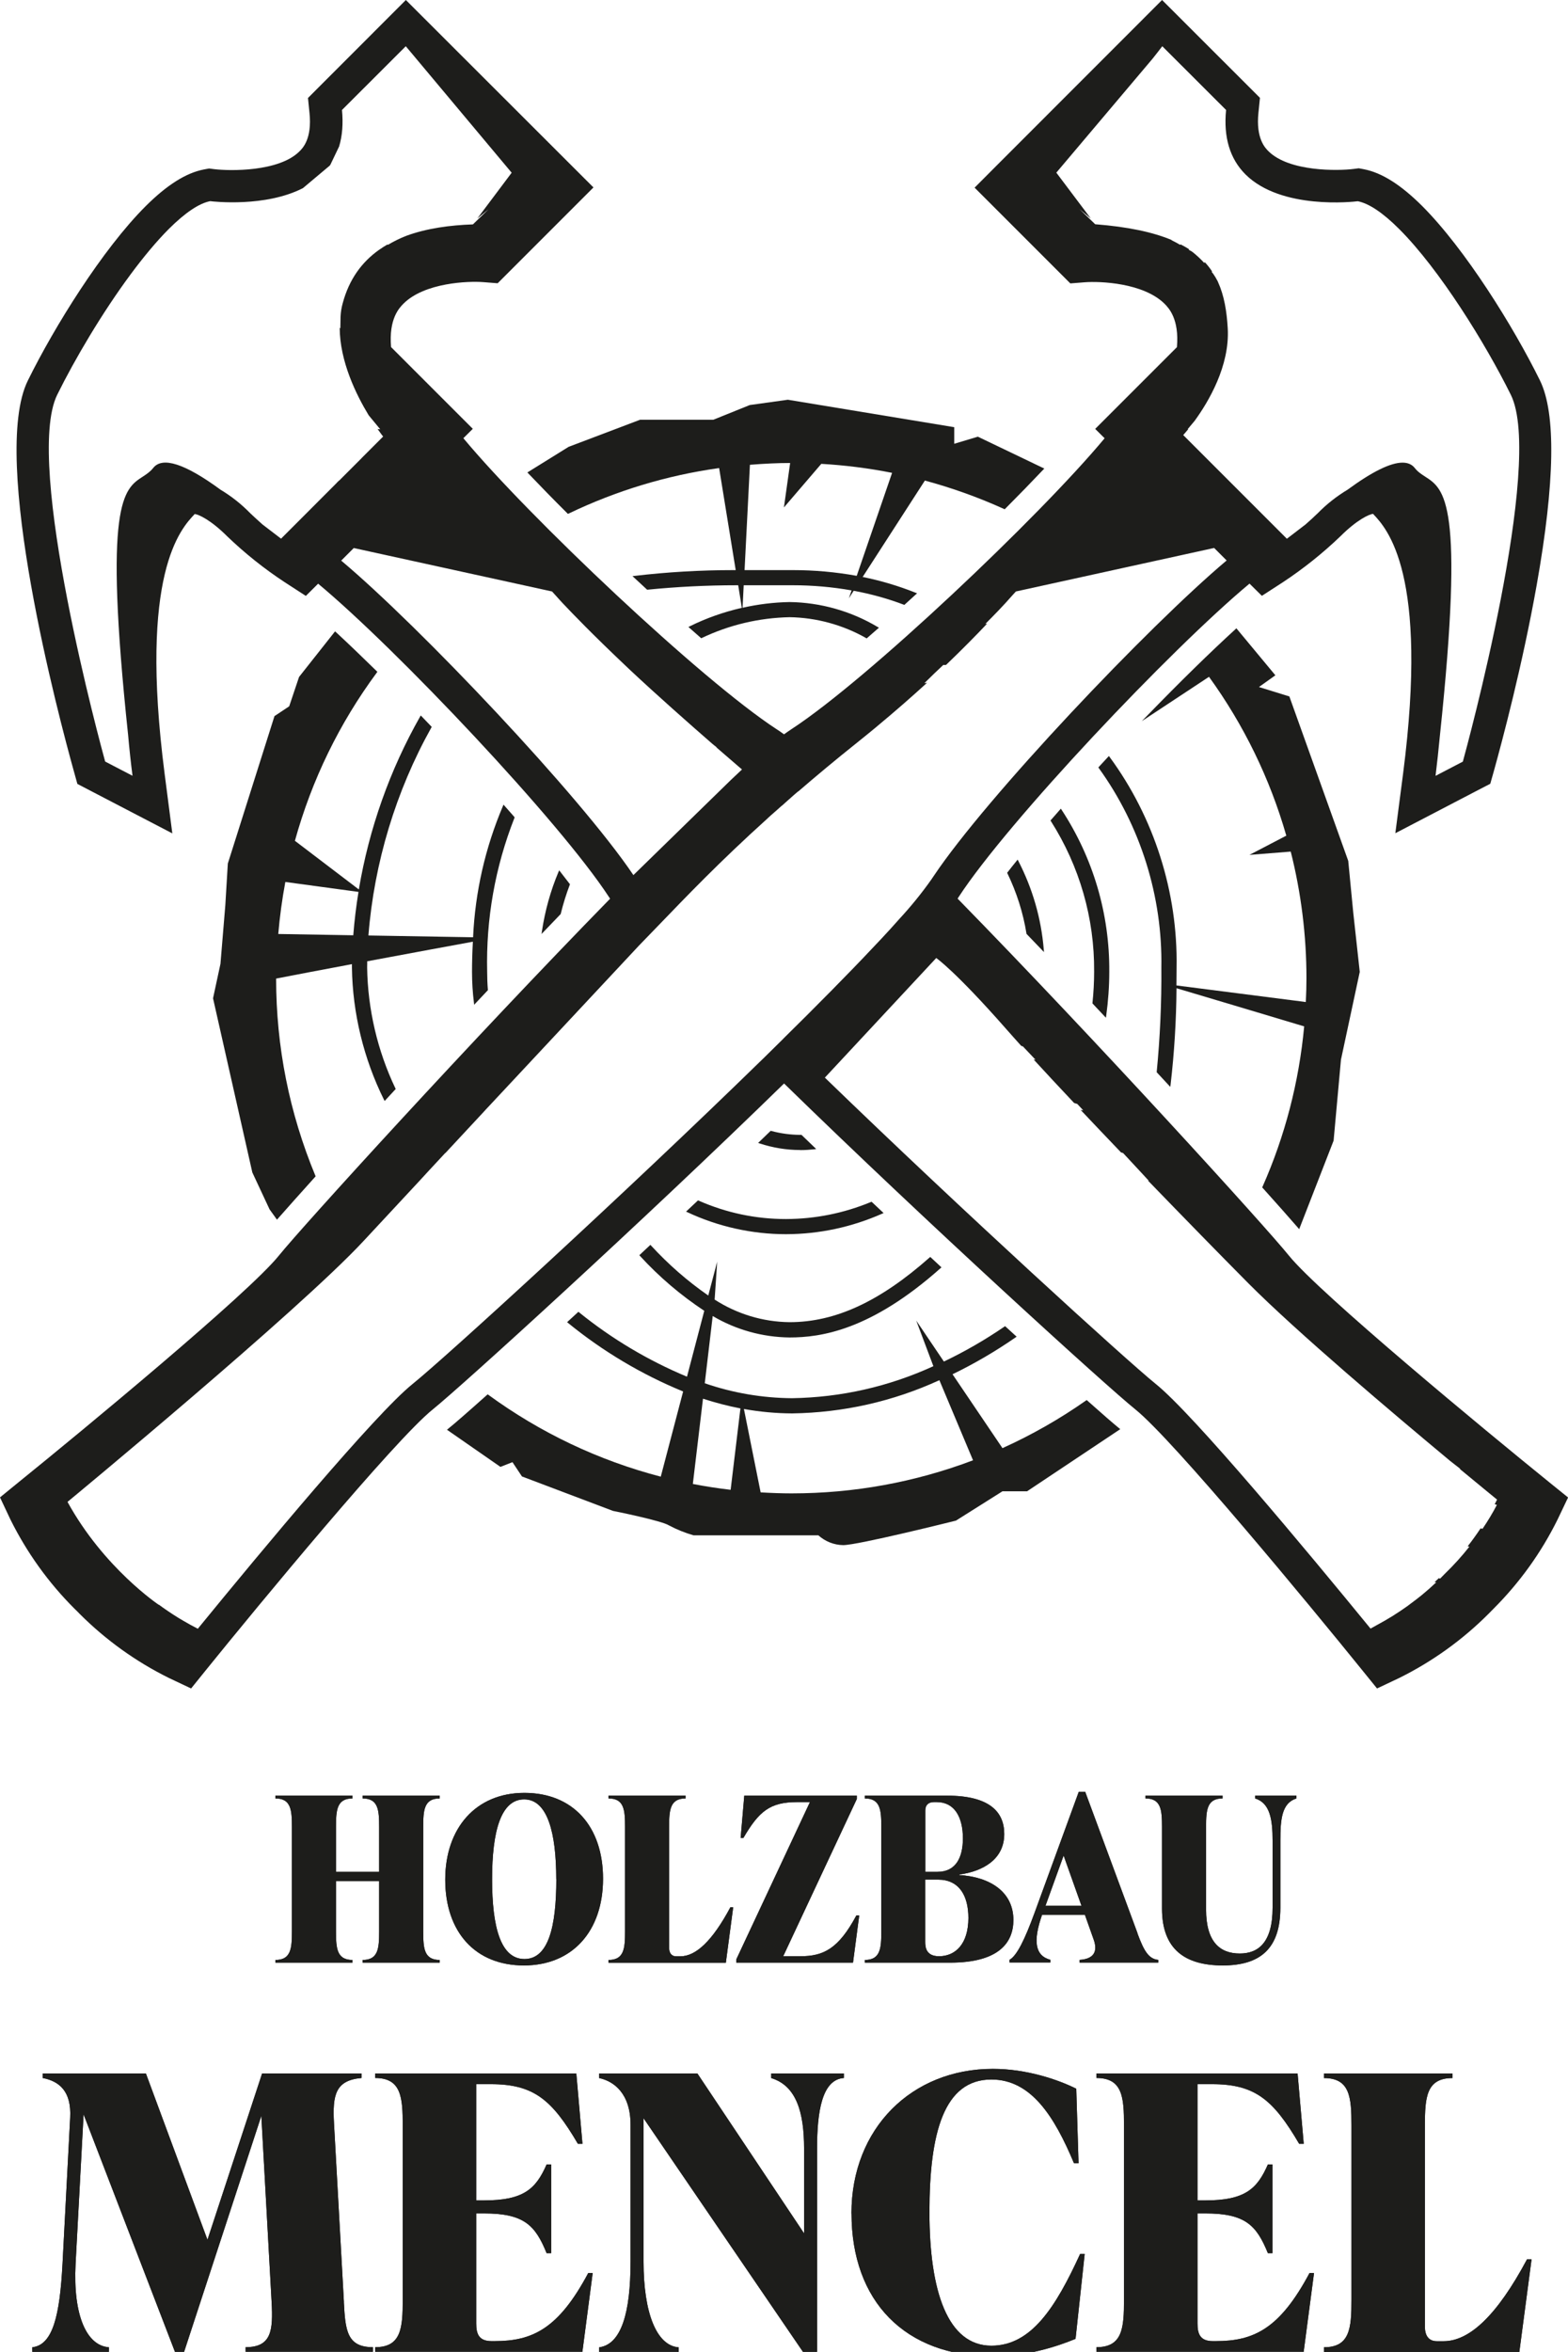<?xml version="1.0" encoding="UTF-8"?>
<svg xmlns="http://www.w3.org/2000/svg" id="Ebene_1" data-name="Ebene 1" viewBox="0 0 219.48 329.11">
  <defs>
    <style>
      .cls-1 {
        fill: #1d1d1b;
      }
    </style>
  </defs>
  <g>
    <g>
      <path class="cls-1" d="M61.55,251.67c-2.18,0-2.31,1.6-2.31,3.98v14.64c0,2.38.13,3.98,2.31,3.98v.38h-10.79v-.38c2.18,0,2.31-1.61,2.31-3.98v-7.06h-6.04v7.06c0,2.38.13,3.98,2.31,3.98v.38h-10.79v-.38c2.18,0,2.31-1.61,2.31-3.98v-14.64c0-2.38-.13-3.98-2.31-3.98v-.39h10.79v.39c-2.18,0-2.31,1.6-2.31,3.98v6.29h6.04v-6.29c0-2.38-.13-3.98-2.31-3.98v-.39h10.79v.39Z"></path>
      <path class="cls-1" d="M62.32,263.03c0-7.19,4.27-12.14,11.08-12.14s11.01,4.69,11.01,12.01-4.27,12.14-11.08,12.14-11.01-4.69-11.01-12.01ZM77.86,262.97c0-6.49-1.22-11.17-4.49-11.17s-4.49,4.49-4.49,11.17,1.19,11.17,4.53,11.17,4.46-4.49,4.46-11.17Z"></path>
      <path class="cls-1" d="M85.18,274.65v-.38c2.18,0,2.31-1.61,2.31-3.98v-14.64c0-2.38-.13-3.98-2.31-3.98v-.39h10.79v.39c-2.18,0-2.31,1.6-2.31,3.98v16.89c0,.71.29,1.22,1,1.22h.58c2.15,0,4.46-2.12,7-6.87h.39l-1.03,7.77h-16.41Z"></path>
      <path class="cls-1" d="M120.27,268.04l-.87,6.61h-16.34v-.45l10.31-22.02h-1.8c-3.79,0-5.33,1.28-7.51,5.01h-.39l.51-5.91h15.76v.45l-10.31,22.02h2.41c3.21,0,5.33-1.03,7.83-5.71h.38Z"></path>
      <path class="cls-1" d="M134.27,262.39c4.3.26,7.58,2.34,7.58,6.29,0,3.15-2.02,5.97-8.86,5.97h-11.94v-.38c2.18,0,2.31-1.61,2.31-3.98v-14.64c0-2.38-.13-3.98-2.31-3.98v-.39h11.53c5.97,0,7.99,2.31,7.99,5.36,0,3.56-2.99,5.23-6.29,5.68v.06ZM130.74,252.18c-.77,0-1.22.39-1.22,1.16v8.6h1.7c2.57,0,3.56-1.99,3.56-4.69,0-2.95-1.16-5.07-3.66-5.07h-.38ZM135.55,268.39c0-3.15-1.32-5.36-4.24-5.36h-1.8v8.67c0,.67.03,2.05,1.93,2.05,2.28,0,4.11-1.7,4.11-5.36Z"></path>
      <path class="cls-1" d="M159.21,270.54c.93,2.54,1.61,3.6,2.92,3.72v.38h-11.01v-.38c1.99-.13,2.57-1.16,1.96-2.86l-1.22-3.44h-6c-1.28,3.66-1,5.71,1.16,6.29v.38h-5.71v-.38c1.03-.58,2.12-2.79,3.53-6.65l6.16-16.86h.9l7.32,19.78ZM146.34,266.69h5.04l-2.5-7.03-2.54,7.03Z"></path>
      <path class="cls-1" d="M162.65,267.08v-11.43c0-2.38-.13-3.98-2.31-3.98v-.39h10.79v.39c-2.18,0-2.31,1.6-2.31,3.98v11.56c0,4.56,1.96,6.16,4.72,6.16,2.54,0,4.59-1.48,4.59-6.42v-9.37c0-3.02-.38-5.27-2.44-5.91v-.39h5.78v.39c-2.05.64-2.25,2.89-2.25,5.91v9.37c0,5.71-2.79,8.09-8.06,8.09s-8.51-2.25-8.51-7.96Z"></path>
    </g>
    <g>
      <path class="cls-1" d="M48.13,322.15c.21,3.96.43,6.31,4.07,6.31v.64h-17.82v-.64c3.64,0,3.85-2.35,3.64-6.31l-1.44-26.06-10.81,33.02h-1.28l-12.79-33.23-1.12,20.92c-.37,7.22,1.55,11.45,4.66,11.67v.64H4.52v-.64c2.89-.32,3.85-4.49,4.23-11.67l1.07-20.44c.21-3.8-1.61-5.14-3.85-5.57v-.64h14.45l8.62,23.28,7.65-23.28h13.91v.64c-3.64.32-4.07,2.35-3.85,6.31l1.39,25.04Z"></path>
      <path class="cls-1" d="M82.96,318.08l-1.44,11.02h-29v-.64c3.64,0,3.85-2.67,3.85-6.63v-24.4c0-3.96-.21-6.64-3.85-6.64v-.64h28.15l.86,9.85h-.64c-3.64-6.21-6.21-8.35-12.2-8.35h-2.03v16.27h1.07c5.57,0,7.28-1.6,8.78-5.03h.64v12.41h-.64c-1.6-3.96-3.21-5.56-8.78-5.56h-1.07v15.41c0,1.45.37,2.46,2.14,2.46h.43c5.3,0,8.94-1.71,13.11-9.53h.64Z"></path>
      <path class="cls-1" d="M107.95,290.15h10.17v.64c-3.1.21-3.75,4.82-3.75,9.85v29.33h-1.39l-22.9-33.55v20.07c0,7.17,1.82,11.77,4.92,11.99v.64h-11.13v-.64c3.1-.43,4.39-4.82,4.39-11.99v-19.16c0-4.39-2.35-6.1-4.39-6.53v-.64h13.75l14.93,22.37v-11.88c0-5.03-1.07-8.78-4.6-9.85v-.64Z"></path>
      <path class="cls-1" d="M119.18,309.74c0-11.93,8.46-20.23,19.8-20.23,4.71,0,9.1,1.5,11.67,2.78l.32,10.43h-.64c-2.73-6.53-5.99-11.72-11.56-11.72-6.64,0-8.67,7.44-8.67,18.57s2.57,18.68,8.67,18.68c5.57,0,8.99-5.35,12.42-12.84h.64l-1.28,11.88c-2.57,1.07-6.85,2.46-11.56,2.46-12.31,0-19.8-7.71-19.8-20.01Z"></path>
      <path class="cls-1" d="M183.93,318.08l-1.45,11.02h-29v-.64c3.64,0,3.85-2.67,3.85-6.63v-24.4c0-3.96-.21-6.64-3.85-6.64v-.64h28.15l.86,9.85h-.64c-3.64-6.21-6.21-8.35-12.2-8.35h-2.03v16.27h1.07c5.57,0,7.28-1.6,8.78-5.03h.64v12.41h-.64c-1.61-3.96-3.21-5.56-8.78-5.56h-1.07v15.41c0,1.45.37,2.46,2.14,2.46h.43c5.3,0,8.94-1.71,13.11-9.53h.64Z"></path>
      <path class="cls-1" d="M185.32,329.11v-.64c3.64,0,3.85-2.67,3.85-6.63v-24.4c0-3.96-.21-6.64-3.85-6.64v-.64h17.98v.64c-3.64,0-3.85,2.68-3.85,6.64v28.15c0,1.18.48,2.03,1.66,2.03h.96c3.58,0,7.44-3.53,11.67-11.45h.64l-1.71,12.95h-27.34Z"></path>
    </g>
    <g>
      <path class="cls-1" d="M61.55,251.67c-2.18,0-2.31,1.6-2.31,3.98v14.64c0,2.38.13,3.98,2.31,3.98v.38h-10.79v-.38c2.18,0,2.31-1.61,2.31-3.98v-7.06h-6.04v7.06c0,2.38.13,3.98,2.31,3.98v.38h-10.79v-.38c2.18,0,2.31-1.61,2.31-3.98v-14.64c0-2.38-.13-3.98-2.31-3.98v-.39h10.79v.39c-2.18,0-2.31,1.6-2.31,3.98v6.29h6.04v-6.29c0-2.38-.13-3.98-2.31-3.98v-.39h10.79v.39Z"></path>
      <path class="cls-1" d="M62.32,263.03c0-7.19,4.27-12.14,11.08-12.14s11.01,4.69,11.01,12.01-4.27,12.14-11.08,12.14-11.01-4.69-11.01-12.01ZM77.86,262.97c0-6.49-1.22-11.17-4.49-11.17s-4.49,4.49-4.49,11.17,1.19,11.17,4.53,11.17,4.46-4.49,4.46-11.17Z"></path>
      <path class="cls-1" d="M85.18,274.65v-.38c2.18,0,2.31-1.61,2.31-3.98v-14.64c0-2.38-.13-3.98-2.31-3.98v-.39h10.79v.39c-2.18,0-2.31,1.6-2.31,3.98v16.89c0,.71.29,1.22,1,1.22h.58c2.15,0,4.46-2.12,7-6.87h.39l-1.03,7.77h-16.41Z"></path>
      <path class="cls-1" d="M120.27,268.04l-.87,6.61h-16.34v-.45l10.31-22.02h-1.8c-3.79,0-5.33,1.28-7.51,5.01h-.39l.51-5.91h15.76v.45l-10.31,22.02h2.41c3.21,0,5.33-1.03,7.83-5.71h.38Z"></path>
      <path class="cls-1" d="M134.27,262.39c4.3.26,7.58,2.34,7.58,6.29,0,3.15-2.02,5.97-8.86,5.97h-11.94v-.38c2.18,0,2.31-1.61,2.31-3.98v-14.64c0-2.38-.13-3.98-2.31-3.98v-.39h11.53c5.97,0,7.99,2.31,7.99,5.36,0,3.56-2.99,5.23-6.29,5.68v.06ZM130.74,252.18c-.77,0-1.22.39-1.22,1.16v8.6h1.7c2.57,0,3.56-1.99,3.56-4.69,0-2.95-1.16-5.07-3.66-5.07h-.38ZM135.55,268.39c0-3.15-1.32-5.36-4.24-5.36h-1.8v8.67c0,.67.03,2.05,1.93,2.05,2.28,0,4.11-1.7,4.11-5.36Z"></path>
      <path class="cls-1" d="M159.21,270.54c.93,2.54,1.61,3.6,2.92,3.72v.38h-11.01v-.38c1.99-.13,2.57-1.16,1.96-2.86l-1.22-3.44h-6c-1.28,3.66-1,5.71,1.16,6.29v.38h-5.71v-.38c1.03-.58,2.12-2.79,3.53-6.65l6.16-16.86h.9l7.32,19.78ZM146.34,266.69h5.04l-2.5-7.03-2.54,7.03Z"></path>
      <path class="cls-1" d="M162.65,267.08v-11.43c0-2.38-.13-3.98-2.31-3.98v-.39h10.79v.39c-2.18,0-2.31,1.6-2.31,3.98v11.56c0,4.56,1.96,6.16,4.72,6.16,2.54,0,4.59-1.48,4.59-6.42v-9.37c0-3.02-.38-5.27-2.44-5.91v-.39h5.78v.39c-2.05.64-2.25,2.89-2.25,5.91v9.37c0,5.71-2.79,8.09-8.06,8.09s-8.51-2.25-8.51-7.96Z"></path>
    </g>
    <g>
      <path class="cls-1" d="M152.91,140.41l.04.04c.55.59,1.11,1.18,1.66,1.77l.19.2.04-.28c.28-2.03.43-4.1.43-6.15.06-8.08-2.25-15.92-6.68-22.68l-.1-.15-.11.13c-.31.35-.6.69-.9,1.03l-.44.5.06.09c4.01,6.31,6.11,13.59,6.05,21.07,0,1.45-.08,2.91-.23,4.36v.06Z"></path>
      <path class="cls-1" d="M97.7,167.98l-1.67,1.57.18.08c4.29,2.02,9.06,3.08,13.8,3.08,4.68-.01,9.22-.99,13.49-2.88l.18-.08-1.68-1.58-.08.03c-3.79,1.57-7.8,2.38-11.91,2.39-4.24,0-8.35-.87-12.23-2.58l-.08-.04Z"></path>
      <path class="cls-1" d="M142.43,120.31l-.13.16c-.45.55-.87,1.08-1.28,1.61l-.05.06.04.07c1.29,2.67,2.2,5.51,2.67,8.44v.04s.04.03.04.03c.72.75,1.43,1.49,2.15,2.24l.26.27-.03-.37c-.36-4.34-1.56-8.5-3.56-12.38l-.09-.18Z"></path>
      <path class="cls-1" d="M78.49,127.91v-.04c.34-1.37.76-2.74,1.26-4.05l.03-.07-.04-.06c-.42-.55-.87-1.13-1.33-1.72l-.14-.18-.09.21c-1.12,2.65-1.89,5.44-2.32,8.29l-.06.41.29-.3c.79-.82,1.58-1.65,2.37-2.47l.03-.03Z"></path>
      <path class="cls-1" d="M112.03,160.94c.65,0,1.3-.04,1.94-.11l.28-.04-.2-.19c-.61-.58-1.22-1.17-1.82-1.75l-.04-.04h-.06s-.05,0-.08,0c-.02,0-.04,0-.06,0-1.36-.01-2.72-.19-4.04-.55l-.07-.02-1.76,1.7.21.07c1.83.6,3.73.92,5.66.92h.03Z"></path>
      <path class="cls-1" d="M98.4,195.73c1.72.56,3.48,1.02,5.24,1.36l-1.37,11.39c-1.78-.21-3.56-.48-5.29-.82l1.42-11.93ZM136.2,204.35c-8.15,3.08-16.69,4.63-25.39,4.63h-.05c-1.3,0-2.71-.05-4.29-.14l-2.34-11.67c2.22.4,4.49.61,6.76.62,7.16-.11,14.1-1.67,20.6-4.65l4.71,11.21ZM140.33,208.69h3.43l12.9-8.6.15-.1-.14-.11c-.79-.64-2.3-1.95-4.48-3.89l-.08-.07-.09.06c-3.67,2.58-7.61,4.82-11.7,6.67l-6.99-10.34c3.06-1.48,6.03-3.22,8.83-5.16l.14-.1-1.61-1.47-.09.06c-2.69,1.84-5.54,3.49-8.48,4.89l-3.87-5.73,2.4,6.38c-6.25,2.86-12.91,4.37-19.78,4.48-4.16-.03-8.28-.73-12.22-2.09l1.11-9.41c3.26,1.93,6.98,2.96,10.76,3,4.4,0,11.38-1.01,21.15-9.71l.11-.1-.32-.3c-.39-.36-.77-.72-1.16-1.08l-.09-.08-.09.08c-6.98,6.18-13.21,9.05-19.6,9.05-3.73-.04-7.35-1.14-10.49-3.16l.36-5.31-1.25,4.74c-2.92-2.02-5.61-4.38-8.01-6.99l-.09-.1-1.55,1.45.09.1c2.67,2.92,5.7,5.5,9,7.68l-2.42,9.22c-5.44-2.27-10.53-5.3-15.11-9.01l-.09-.07-.63.58c-.28.26-.57.52-.84.77l-.11.1.12.1c4.88,3.98,10.3,7.21,16.12,9.6l-3.13,11.92c-8.73-2.28-16.85-6.14-24.14-11.46l-.09-.06-.08.07c-2.81,2.51-4.58,4.05-5.43,4.73-.01.01-.03.03-.04.04l-.15.11,7.43,5.16.06.04,1.68-.66,1.33,2,12.74,4.82c.07.01,6.83,1.37,7.84,2.03,1.09.58,2.26,1.05,3.45,1.39h17.46c.96.86,2.19,1.35,3.47,1.37,2.05,0,15.23-3.29,15.79-3.43l6.52-4.11Z"></path>
      <path class="cls-1" d="M49.45,130.88l-10.5-.18c.21-2.44.54-4.88.99-7.28l10.24,1.39c-.33,2.01-.57,4.04-.73,6.06M52.82,94.01l-.08-.08c-2.09-2.05-4.01-3.89-5.73-5.48l-.11-.1-5.04,6.38-1.38,4.11-2.06,1.37-6.53,20.63-.35,5.82-.68,8.21-1.04,4.83,5.5,24.37,2.41,5.16,1.04,1.45.11-.13c1.41-1.6,3.22-3.63,5.24-5.87l.06-.06-.03-.08c-3.65-8.79-5.5-18.07-5.5-27.6,2.55-.5,5.93-1.14,10.61-2.02,0,.05,0,.1,0,.15,0,.11,0,.21,0,.32.09,6.39,1.65,12.79,4.49,18.51l.09.17,1.55-1.68-.04-.08c-2.51-5.25-3.88-11.11-3.96-16.93,0-.18,0-.37.01-.55,0-.1,0-.21,0-.31,6.32-1.18,12.17-2.26,14.79-2.74-.08,1.48-.12,2.87-.12,4.21,0,1.44.09,2.91.27,4.34l.03.28.19-.21c.56-.6,1.12-1.19,1.69-1.79l.04-.04v-.06c-.07-.86-.1-1.71-.1-2.52-.17-7.4,1.11-14.65,3.82-21.54l.03-.07-.16-.19c-.42-.47-.83-.95-1.26-1.43l-.14-.16-.08.19c-2.48,5.84-3.89,12.02-4.18,18.37l-14.65-.25c.8-10.15,3.84-20.21,8.81-29.1l.05-.09-.42-.44c-.33-.34-.66-.69-.99-1.03l-.12-.13-.09.15c-4.24,7.46-7.16,15.72-8.58,24.2l-8.95-6.81c2.36-8.52,6.22-16.45,11.48-23.56l.07-.09Z"></path>
      <path class="cls-1" d="M176.66,166.15l.06.06c2.08,2.32,3.81,4.26,4.99,5.63l.14.17,4.82-12.39,1.03-11.33,2.63-12.28v-.02s-.91-8.29-.91-8.29l-.7-7.23-8.22-22.95-.02-.06-4.26-1.32,2.3-1.64-5.37-6.47-.09-.11-.1.1c-3.6,3.29-7.85,7.45-12.29,12.03l-.85.87,9.41-6.21c4.88,6.75,8.52,14.22,10.82,22.23l-5.16,2.69,5.78-.46c1.46,5.79,2.2,11.75,2.2,17.72,0,1.06-.03,2.15-.09,3.33l-18.11-2.32c0-.84.02-1.67.02-2.5.19-10.53-3.14-21-9.38-29.48l-.09-.13-.11.12c-.37.4-.73.79-1.1,1.19l-.27.29.06.09c5.83,8.06,8.94,17.98,8.76,27.93.04,4.84-.18,9.75-.65,14.58v.06s.04.04.04.04c.56.6,1.12,1.2,1.66,1.79l.2.21.04-.29c.52-4.47.8-9.02.83-13.51h0s0,0,0,0c3.05.91,12.53,3.73,17.87,5.34-.72,7.77-2.68,15.33-5.84,22.46l-.04.08Z"></path>
      <path class="cls-1" d="M111.01,79.78h-6.79l.75-14.74c2.05-.16,3.89-.25,5.63-.25l-.87,6.22,5.23-6.1c3.31.19,6.65.61,9.91,1.26l-4.95,14.41c-2.93-.53-5.93-.8-8.9-.8M73.81,66.1l.11.12c1.69,1.77,3.54,3.67,5.51,5.63l.07.06.09-.04c6.66-3.2,13.75-5.35,21.07-6.37l2.32,14.28h-.31c-4.62,0-9.28.27-13.86.81l-.28.03,2.05,1.9h.06c4.13-.41,8.32-.62,12.46-.62h.23l.51,3.16c-2.53.58-4.99,1.44-7.3,2.59l-.18.09.15.13c.53.47,1.06.93,1.58,1.39l.06.06.08-.04c3.87-1.84,8.02-2.82,12.3-2.91,3.74.06,7.44,1.07,10.7,2.92l.08.05.07-.06c.5-.43,1-.88,1.51-1.32l.14-.12-.16-.09c-3.73-2.23-8-3.44-12.35-3.5-2.21.04-4.42.31-6.58.8l.16-3.15h6.88c2.74,0,5.51.24,8.22.72l-.38,1.11.67-1.06c2.39.44,4.75,1.09,7.02,1.95l.08.03.06-.06c.52-.47,1.04-.94,1.56-1.42l.16-.14-.2-.08c-2.4-.96-4.9-1.7-7.42-2.21l8.71-13.49c3.79,1.02,7.52,2.36,11.09,3.98l.08.04.06-.06c1.98-1.99,3.79-3.85,5.36-5.51l.13-.13-9.26-4.44-.05-.02-3.3.99v-2.32l-23.28-3.84h-.02s-5.32.74-5.32.74l-5.11,2.06h-10.25l-10,3.79-5.78,3.59Z"></path>
      <g>
        <path class="cls-1" d="M48.13,322.15c.21,3.96.43,6.31,4.07,6.31v.64h-17.82v-.64c3.64,0,3.85-2.35,3.64-6.31l-1.44-26.06-10.81,33.02h-1.28l-12.79-33.23-1.12,20.92c-.37,7.22,1.55,11.45,4.66,11.67v.64H4.52v-.64c2.89-.32,3.85-4.49,4.23-11.67l1.07-20.44c.21-3.8-1.61-5.14-3.85-5.57v-.64h14.45l8.62,23.28,7.65-23.28h13.91v.64c-3.64.32-4.07,2.35-3.85,6.31l1.39,25.04Z"></path>
        <path class="cls-1" d="M82.96,318.08l-1.44,11.02h-29v-.64c3.64,0,3.85-2.67,3.85-6.63v-24.4c0-3.96-.21-6.64-3.85-6.64v-.64h28.15l.86,9.85h-.64c-3.64-6.21-6.21-8.35-12.2-8.35h-2.03v16.27h1.07c5.57,0,7.28-1.6,8.78-5.03h.64v12.41h-.64c-1.6-3.96-3.21-5.56-8.78-5.56h-1.07v15.41c0,1.45.37,2.46,2.14,2.46h.43c5.3,0,8.94-1.71,13.11-9.53h.64Z"></path>
        <path class="cls-1" d="M107.95,290.15h10.17v.64c-3.1.21-3.75,4.82-3.75,9.85v29.33h-1.39l-22.9-33.55v20.07c0,7.17,1.82,11.77,4.92,11.99v.64h-11.13v-.64c3.1-.43,4.39-4.82,4.39-11.99v-19.16c0-4.39-2.35-6.1-4.39-6.53v-.64h13.75l14.93,22.37v-11.88c0-5.03-1.07-8.78-4.6-9.85v-.64Z"></path>
        <path class="cls-1" d="M119.18,309.74c0-11.93,8.46-20.23,19.8-20.23,4.71,0,9.1,1.5,11.67,2.78l.32,10.43h-.64c-2.73-6.53-5.99-11.72-11.56-11.72-6.64,0-8.67,7.44-8.67,18.57s2.57,18.68,8.67,18.68c5.57,0,8.99-5.35,12.42-12.84h.64l-1.28,11.88c-2.57,1.07-6.85,2.46-11.56,2.46-12.31,0-19.8-7.71-19.8-20.01Z"></path>
        <path class="cls-1" d="M183.93,318.08l-1.45,11.02h-29v-.64c3.64,0,3.85-2.67,3.85-6.63v-24.4c0-3.96-.21-6.64-3.85-6.64v-.64h28.15l.86,9.85h-.64c-3.64-6.21-6.21-8.35-12.2-8.35h-2.03v16.27h1.07c5.57,0,7.28-1.6,8.78-5.03h.64v12.41h-.64c-1.61-3.96-3.21-5.56-8.78-5.56h-1.07v15.41c0,1.45.37,2.46,2.14,2.46h.43c5.3,0,8.94-1.71,13.11-9.53h.64Z"></path>
        <path class="cls-1" d="M185.32,329.11v-.64c3.64,0,3.85-2.67,3.85-6.63v-24.4c0-3.96-.21-6.64-3.85-6.64v-.64h17.98v.64c-3.64,0-3.85,2.68-3.85,6.64v28.15c0,1.18.48,2.03,1.66,2.03h.96c3.58,0,7.44-3.53,11.67-11.45h.64l-1.71,12.95h-27.34Z"></path>
      </g>
    </g>
  </g>
  <g>
    <polygon class="cls-1" points="67.89 155.38 67.89 155.38 67.88 155.38 67.89 155.38"></polygon>
    <line class="cls-1" x1="95.88" y1="151.51" x2="95.82" y2="151.26"></line>
    <path class="cls-1" d="M67.9,155.38c-1.9,2.04-3.77,4.04-5.57,5.97h-.02"></path>
    <path class="cls-1" d="M110.6,111.72c-.07.07-.15.13-.22.19-.32.28-.61.54-.92.81l.36-.32c.26-.23.52-.45.77-.69Z"></path>
    <path class="cls-1" d="M109.36,112.82c-.38.33-.76.67-1.13,1-.11.1-.23.2-.34.3.5-.46,1.03-.92,1.55-1.37-.03.02-.06.05-.08.07Z"></path>
    <path class="cls-1" d="M192.64,227.46s0,0,0,0c-.28.15-.55.32-.83.46,0,0,.3-.15.83-.46Z"></path>
    <path class="cls-1" d="M78.8,84.44c-.34-.37-.68-.73-1.01-1.11.33.38.67.74,1.01,1.1,0,0,0,0,0,0Z"></path>
    <polygon class="cls-1" points="151.24 155.33 151.6 155.38 151.24 155.33 151.24 155.33"></polygon>
    <polygon class="cls-1" points="157.17 161.35 156.89 161.27 156.89 161.27 157.17 161.35"></polygon>
    <polygon class="cls-1" points="132.42 93.06 132.41 93.06 132.42 93.06 132.42 93.06"></polygon>
    <polygon class="cls-1" points="109.46 112.73 109.44 112.74 109.45 112.73 109.46 112.73"></polygon>
    <g>
      <polygon class="cls-1" points="67.89 155.38 67.89 155.38 67.88 155.38 67.89 155.38"></polygon>
      <g>
        <path class="cls-1" d="M216.78,207.36c-8.67-7.01-32.1-26.37-36.37-31.66-3.23-4.02-26.92-30.07-46.37-49.95h0c.06-.09.12-.18.16-.25,6.88-10.55,29.71-34.69,40.7-43.83l1.73,1.71,2.98-1.93c2.86-1.89,5.56-4.05,8.03-6.42,2.29-2.29,4.03-3.08,4.55-3.12l.03.03c1.93,2.05,7.79,8.31,4.18,36.29l-1.09,8.37,11.59-6.04,1.7-.88.52-1.84c1.13-4.07,3.98-14.74,5.97-25.93,2.57-14.44,2.72-24.09.46-28.68-3.7-7.51-10.44-18.35-16.48-24.4-2.99-2.98-5.66-4.67-8.18-5.15l-.7-.13-.7.09c-2.18.28-9.05.41-11.95-2.49-.44-.44-1.77-1.77-1.39-5.38l.21-2.08L162.66,0l-23.14,23.15-3.1,3.11,11.97,11.97,1.39,1.39.04.04,2.03-.16c2.1-.16,8.2.06,11.18,3.03.56.58,2.05,2.1,1.71,6.05l-11.44,11.44,1.32,1.31c-9.12,10.97-33.25,33.81-43.84,40.71-.31.2-.67.46-1.04.72-.37-.27-.72-.53-1.04-.72-10.59-6.91-34.72-29.75-43.84-40.72l1.32-1.31-11.44-11.44c-.34-3.97,1.16-5.49,1.73-6.07,2.96-2.96,9.07-3.18,11.16-3.02l2.03.16,13.41-13.41L56.81,0l-13.7,13.71.21,2.08c.38,3.64-.96,4.95-1.4,5.39-2.88,2.88-9.76,2.76-11.95,2.49l-.71-.09-.7.13c-2.52.48-5.19,2.17-8.18,5.15-6.05,6.04-12.78,16.88-16.48,24.39-5.35,10.83,4.41,47.39,6.42,54.61l.51,1.84,13.29,6.92-1.08-8.36c-3.61-28.02,2.26-34.25,4.19-36.3l.02-.03c.52.04,2.25.82,4.55,3.12,2.47,2.37,5.17,4.53,8.03,6.41l2.98,1.93,1.72-1.71c10.98,9.13,33.81,33.27,40.7,43.83.04.06.09.14.14.21,0,.01.02.03.03.04-19.4,19.84-43.12,45.91-46.37,49.95-4.26,5.3-27.7,24.65-36.37,31.66L0,209.54l1.47,3.12c2.3,4.62,5.31,8.82,8.97,12.47l.41.4.3.31c3.65,3.65,7.85,6.67,12.47,8.96l3.13,1.48,2.17-2.69c7-8.66,26.33-32.09,31.67-36.37,4.01-3.23,29.1-26.03,49.16-45.6,20.06,19.57,45.14,42.37,49.16,45.6,5.36,4.31,24.67,27.72,31.66,36.37l2.18,2.69,3.13-1.48c4.63-2.3,8.82-5.31,12.47-8.96l.7-.71c3.65-3.65,6.67-7.84,8.96-12.47l1.44-3.02.04-.09-2.7-2.18ZM163.99,33.58c-2.61-1.09-6.08-1.84-10.69-2.2l-1.67-1.61c-.18-.17-.35-.34-.53-.51l1.59,1.32-4.83-6.42,13.49-15.97c.45-.57.9-1.14,1.34-1.72l8.93,8.92c-.38,3.8.53,6.83,2.71,9.01,5.01,5,15.19,3.83,15.73,3.76,1.56.31,3.51,1.61,5.79,3.89,5.66,5.66,12.06,15.99,15.63,23.2,4.71,9.56-6.24,49.59-6.72,51.33l-3.82,1.99c.22-1.8.42-3.62.62-5.73,3.44-32.59.64-34.39-2.07-36.14-.52-.34-1.02-.65-1.46-1.21-.39-.5-.97-.75-1.71-.75-1.69,0-4.26,1.27-7.7,3.79-1.53.92-2.94,2.03-4.18,3.3-.1.1-.2.19-.31.29-.15.14-.3.28-.44.42-.58.51-.95.85-.95.85l-2.61,2-14.51-14.51s.28-.3.71-.83h-.08s.97-1.16.97-1.16c1.94-2.67,4.94-7.7,4.63-12.97-.14-2.37-.49-4.53-1.35-6.43-.03-.05-.05-.11-.07-.16-.01-.02-.03-.05-.04-.07-.16-.31-.34-.61-.54-.9-.05-.08-.11-.14-.16-.21-.03-.03-.06-.07-.09-.1l.06-.07c-.3-.45-.63-.88-1.01-1.28l-.1.08c-.5-.55-1.05-1.06-1.63-1.52-.12-.09-.24-.16-.37-.22-.05-.03-.11-.06-.16-.09l.06-.07c-.37-.24-.77-.46-1.19-.68l-.07.06c-.39-.23-.8-.45-1.21-.65ZM47.46,67.24l-.34.34s0,0,.01,0l-5.5,5.51-2.29,2.29-2.6-1.99s-.37-.34-.95-.86c-.14-.14-.28-.26-.42-.39-.11-.11-.23-.21-.33-.31-1.25-1.28-2.65-2.39-4.17-3.3-4.97-3.65-8.14-4.67-9.42-3.05-.44.55-.93.87-1.45,1.21-2.71,1.75-5.52,3.56-2.07,36.14.18,2.02.38,3.89.62,5.73l-3.83-1.99c-.48-1.74-11.43-41.77-6.71-51.33,2.46-4.98,6.28-11.46,10.29-16.87h0s0,0,0,0c1.78-2.4,3.59-4.58,5.33-6.33,2.29-2.28,4.24-3.59,5.79-3.89.46.06,7.7.88,12.98-1.82l3.75-3.15s.07-.1.1-.14l1.22-2.55c.45-1.5.58-3.2.4-5.1l8.93-8.92,14.82,17.7-4.81,6.41,1.57-1.3c-.73.7-1.45,1.41-2.18,2.12-3.18.11-6.44.54-9.33,1.6-.89.35-1.75.77-2.57,1.26l-.06-.05c-.4.23-.78.47-1.16.74h0s-.04.03-.06.04c-2.33,1.66-4.14,4.04-5.05,7.45-.17.6-.27,1.23-.3,1.86l-.03,1.64-.09-.07c.02,4.71,2.3,9.35,4.06,12.25l1.62,1.96-.38-.05c.47.68.78,1.06.78,1.06l-3.01,3.01h.01s-3.17,3.17-3.17,3.17c0,0,0,0,0,0ZM47.77,78.44l1.75-1.75,27.75,6.08.51.56c.33.38.68.74,1.01,1.11,1.32,1.4,4.18,4.37,8.67,8.62.26.24.52.49.77.73,0,0,0,0,0,0,3.66,3.43,8.22,7.46,11.47,10.29l.63.51h-.05c2.14,1.85,3.58,3.09,3.58,3.09l-1.55,1.46-13.65,13.32c-7.44-11.06-29.92-34.79-40.9-44.01ZM109.65,145.35h0c-.99.98-1.92,1.89-2.82,2.78h0s-.23.22-.23.22c-19.27,18.8-44.25,41.62-48.86,45.33-5.25,4.23-21.05,23.22-30.05,34.24-.7-.35-1.39-.74-2.06-1.13-.23-.14-.46-.27-.69-.41-.51-.31-1-.64-1.49-.97-.4-.27-.8-.55-1.19-.84h-.04s-7.7-5.15-12.77-14.4c0,0,32.34-26.71,41.43-36.5,1.92-2.07,4.68-5.03,7.86-8.45h0c.42-.45.83-.9,1.24-1.35.78-.84,1.56-1.68,2.34-2.52h.02c1.79-1.93,3.67-3.94,5.57-5.98h-.01s0,0,0,0h0,0c.26-.28.53-.56.79-.84l20.77-22.23,2.97-3.07c3.51-3.63,8.16-8.53,15.05-14.74h-.01s0,0,0,0c.15-.13.29-.26.43-.39.11-.1.22-.2.34-.3.36-.33.75-.66,1.13-1,.03-.02.06-.05.08-.07h.02c.31-.29.6-.55.92-.83.07-.07.15-.13.22-.19.35-.31.71-.64,1.09-.95h.03c2.49-2.15,5.21-4.42,8.23-6.83.86-.69,1.7-1.37,2.51-2.04h0s.07-.06.11-.09c.07-.06.14-.12.21-.18h0c2.58-2.14,4.9-4.18,6.97-6.07l-.37.05c1.03-1.02,1.86-1.82,2.65-2.55.03,0,.06,0,.09,0,.09.01.18.02.29-.01h.01c2.36-2.26,4.28-4.22,5.74-5.77l-.25.04c1.23-1.23,2.53-2.56,3.77-3.98l.51-.56,27.75-6.09,1.75,1.75c-11.01,9.26-33.64,33.14-41,44.15-.04.07-.1.15-.15.22-.05.07-.1.15-.14.21-1.37,1.95-2.89,3.82-4.51,5.57-.87.99-1.7,1.89-2.52,2.77-.76.81-1.6,1.7-2.5,2.64-.92.96-2.01,2.1-3.2,3.3-.16.16-.33.33-.49.5-.24.24-.48.49-.72.74-2.49,2.52-4.72,4.75-6.83,6.82ZM209.53,210.58c-.6,1.15-1.28,2.28-2.01,3.35l-.28-.05c-.58.87-1.18,1.71-1.8,2.5l.23.06c-1.04,1.32-2.18,2.58-3.39,3.75-.12.13-.29.3-.48.49l-.23.23c-.05-.02-.12-.04-.17-.07-.2.19-.4.38-.6.56.08,0,.16.01.24.02-.64.61-1.31,1.2-1.99,1.76-.52.43-1.07.84-1.61,1.24-.14.11-.28.22-.42.32-.69.49-1.39.96-2.11,1.41,0,0,0,0,0,0-.73.45-1.48.88-2.24,1.29,0,0,0,0,0,0-.53.3-.83.46-.83.46-9.01-11.02-24.82-30.02-30.07-34.24-4.12-3.33-27.01-24.17-46.31-42.86l15.59-16.74s2.65,1.81,9.77,9.91c.63.72,1.36,1.53,2.13,2.39l.23.07c.59.63,1.18,1.25,1.77,1.87l-.27-.04c1.7,1.85,3.61,3.91,5.67,6.09l.44.13c.28.31.56.6.84.9l-.36-.05c1.82,1.92,3.71,3.92,5.65,5.94l.28.08c.8.85,1.61,1.72,2.38,2.56.41.44.81.87,1.21,1.31h-.09c5.04,5.21,10.04,10.33,14.03,14.35,6.82,6.86,20.24,18.2,28.28,24.89.47.37.94.74,1.41,1.1l-.11-.02c3.18,2.63,5.24,4.31,5.24,4.31-.11.22-.22.43-.33.65l.33.09Z"></path>
        <polygon class="cls-1" points="67.89 155.38 67.89 155.38 67.88 155.38 67.89 155.38"></polygon>
      </g>
    </g>
    <path class="cls-1" d="M122.45,101.9h0s.07-.06.11-.09c-.04.03-.07.06-.11.09Z"></path>
  </g>
</svg>
